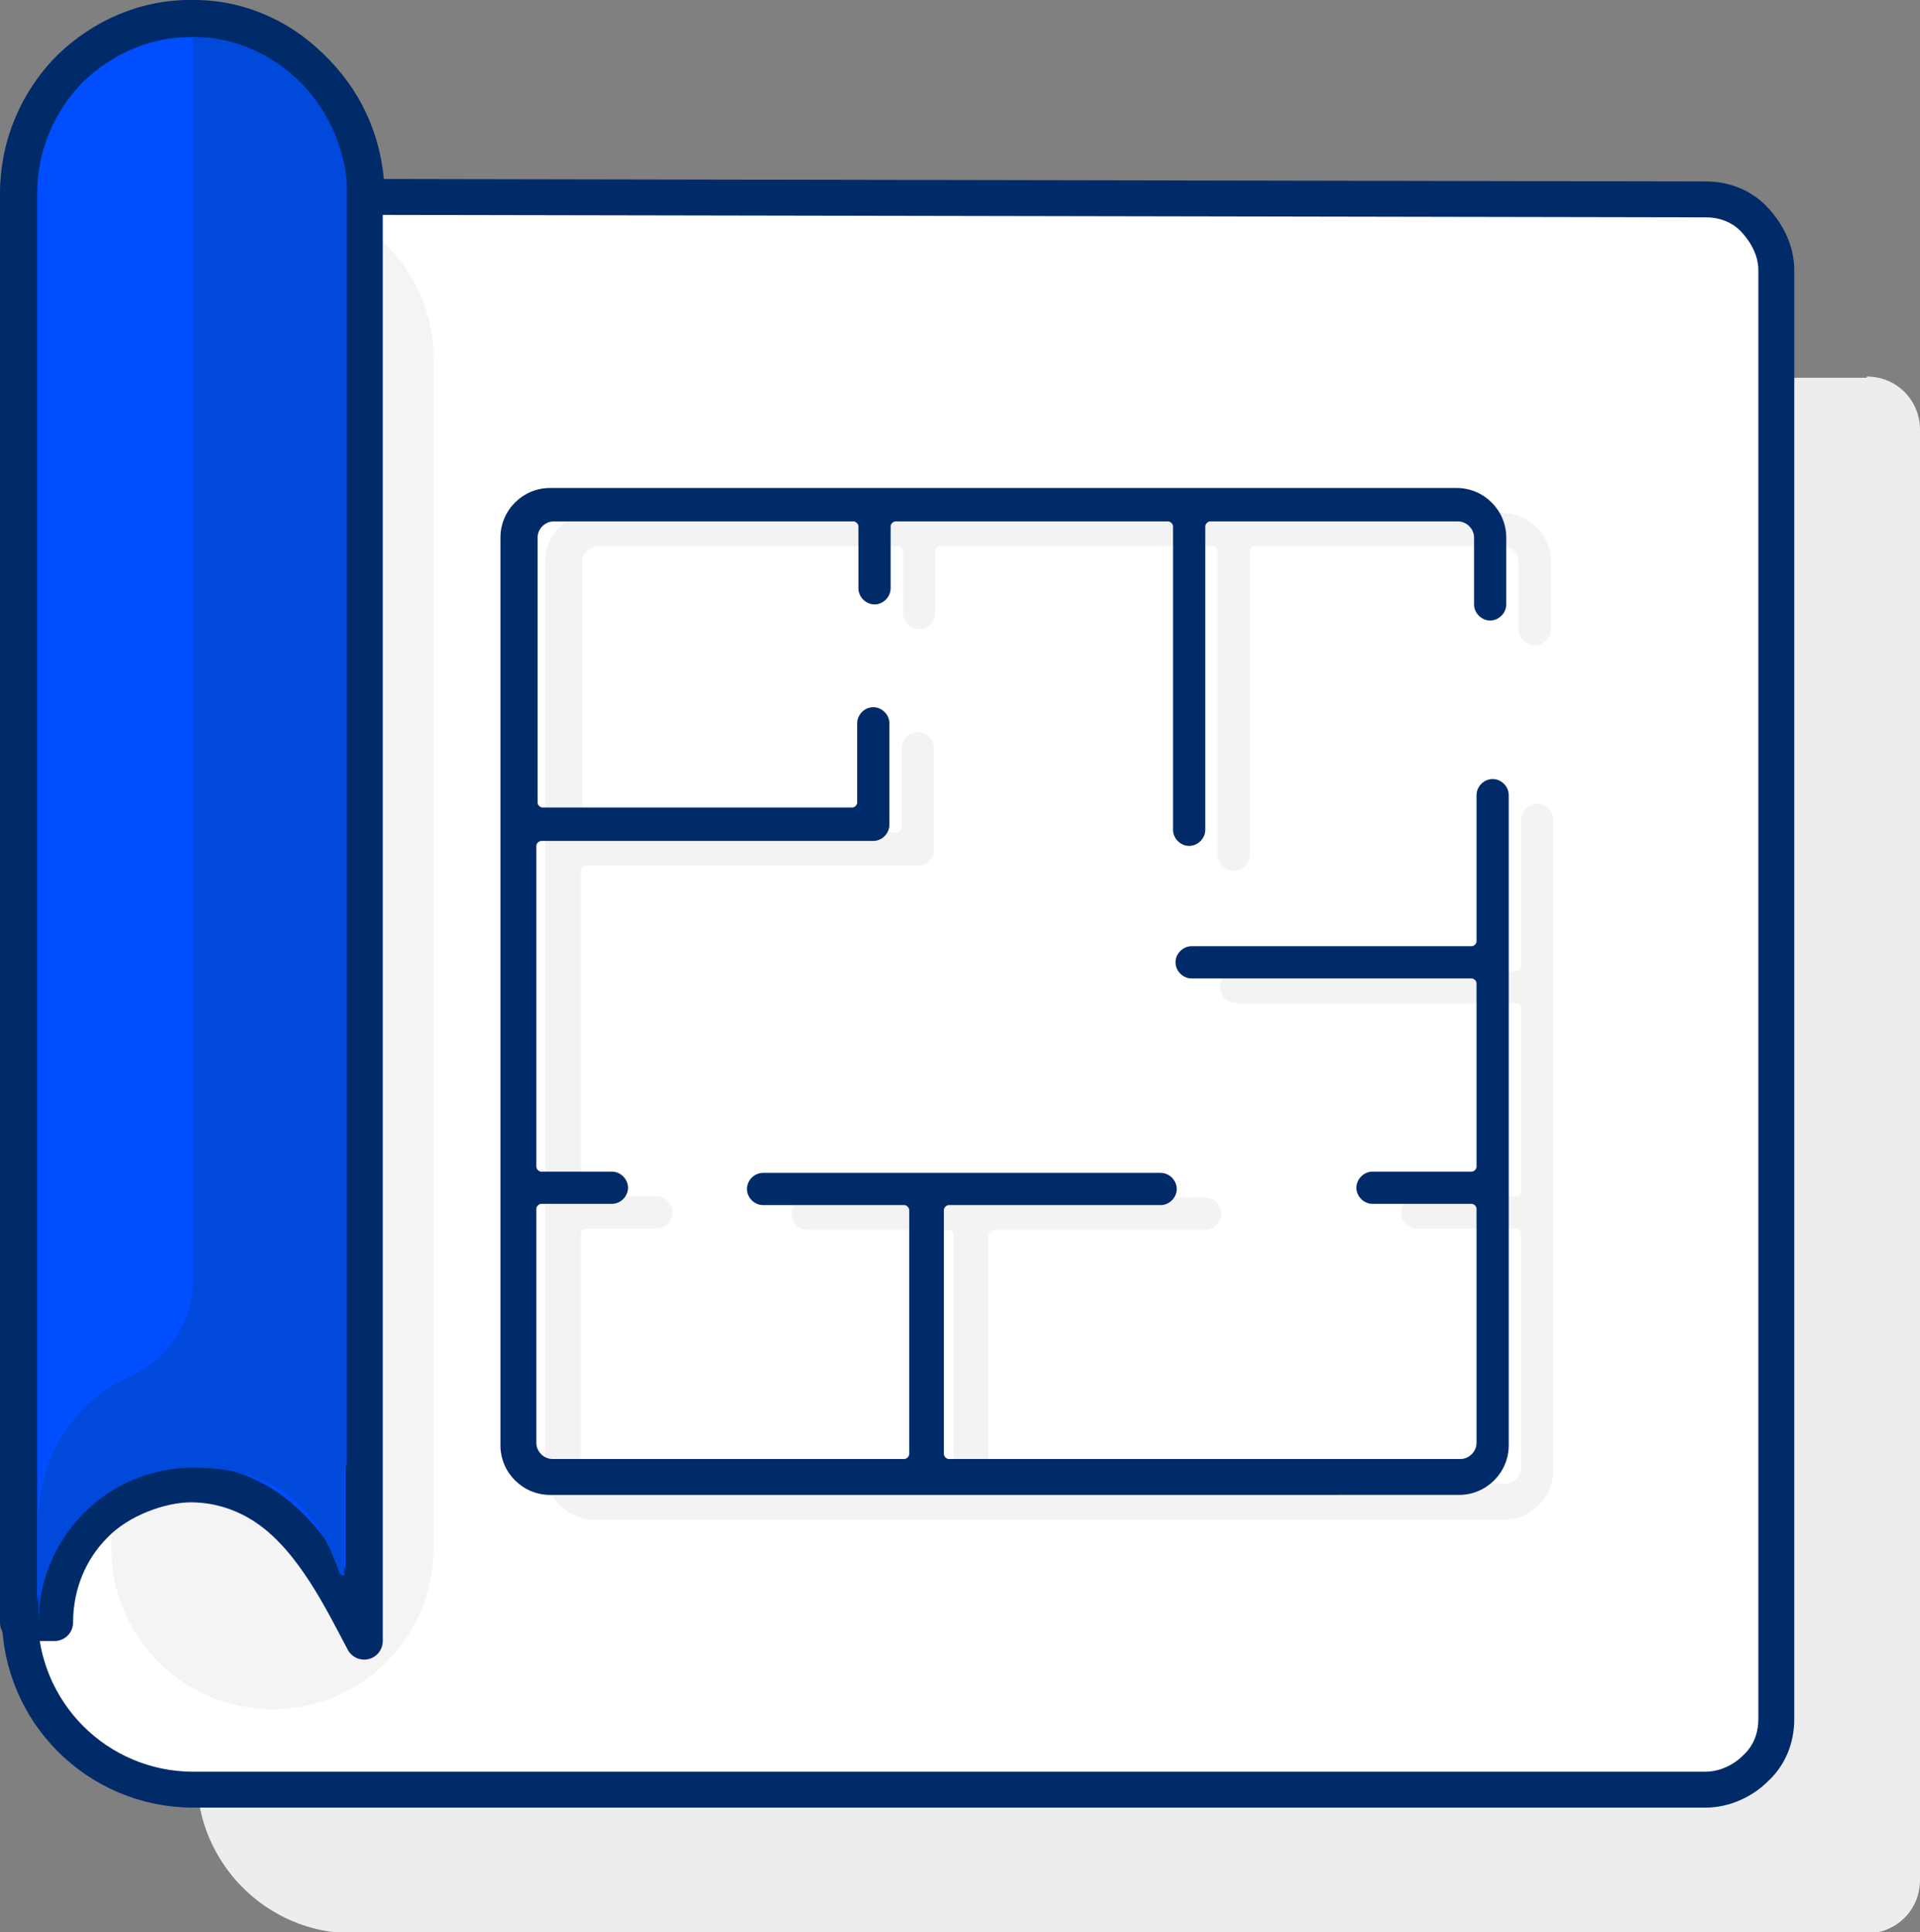 <svg xmlns="http://www.w3.org/2000/svg" id="Layer_1" viewBox="0 0 155 156"><rect x="0" y="0" width="155" height="156" fill="#808080" stroke="none"/><defs><style>      .st0 {        fill: #002b68;      }      .st1 {        fill: #0049db;      }      .st2 {        fill: #004eff;        stroke-width: 3px;      }      .st2, .st3 {        stroke: #002b68;        stroke-linejoin: round;      }      .st3 {        fill: #fff;        stroke-width: 2.9px;      }      .st4 {        fill: #d8d8d8;        fill-rule: evenodd;        isolation: isolate;        opacity: .3;      }      .st5 {        fill: #f3f3f3;      }      .st6 {        fill: #ededed;      }    </style></defs><path class="st6" d="M150.7,30.5H41.1v-1.7c0-6.9-5.5-12.7-12.4-12.8-7-.1-12.8,5.6-12.8,12.6v114.9c0,6.9,5.6,12.6,12.6,12.6h122.2c2.4,0,4.3-1.9,4.3-4.3V34.7c0-2.4-1.9-4.3-4.3-4.3h0Z"></path><path class="st3" d="M15.4,1.6h.4c3.8,0,7.3,1.7,9.8,4.3,2.5,2.6,4,6.1,4,10h0l108.1.2c1.6,0,3,.6,4,1.7s1.7,2.5,1.7,4h0v117c0,1.6-.6,3-1.7,4-1,1-2.5,1.7-4,1.7H15.6c-3.9,0-7.4-1.6-9.9-4.1-2.5-2.5-4.1-6-4.1-9.9h0V15.6c0-3.9,1.6-7.4,4.2-10C8.3,3,11.9,1.5,15.8,1.6h-.4Z"></path><path class="st4" d="M22,16h0c7.2,0,13,5.8,13,13v96c0,7.2-5.8,13-13,13h0c-7.2,0-13-5.8-13-13V29c0-7.2,5.8-13,13-13Z"></path><path class="st5" d="M121.2,41.4c2.2,0,4,1.8,4,4v5.4c0,.7-.6,1.3-1.3,1.3s-1.3-.6-1.3-1.3v-5.4c0-.7-.6-1.3-1.3-1.3h-20c-.2,0-.4.2-.4.4v24.5c0,.7-.6,1.3-1.3,1.3s-1.3-.6-1.3-1.3v-24.5c0-.2-.2-.4-.4-.4h-22c-.2,0-.4.2-.4.4v5c0,.7-.6,1.3-1.3,1.3s-1.3-.6-1.3-1.3v-5c0-.2-.2-.4-.4-.4h-24.2c-.7,0-1.3.6-1.3,1.3v21.4c0,.2.2.4.4.4h25c.2,0,.4-.2.4-.4v-6.4c0-.7.6-1.3,1.3-1.3s1.3.6,1.3,1.3v8.2c0,.7-.6,1.3-1.3,1.3h-26.8c-.2,0-.4.2-.4.4v25.9c0,.2.2.4.4.4h5.7c.7,0,1.3.6,1.3,1.3s-.6,1.3-1.3,1.3h-5.7c-.2,0-.4.2-.4.4v18.9c0,.7.6,1.3,1.3,1.3h28.4c.2,0,.4-.2.4-.4v-19.7c0-.2-.2-.4-.4-.4h-11.4c-.7,0-1.3-.6-1.3-1.3s.6-1.3,1.3-1.3h32.1c.7,0,1.3.6,1.3,1.3s-.6,1.3-1.3,1.3h-17.1c-.2,0-.4.2-.4.4v19.7c0,.2.2.4.4.4h41.3c.7,0,1.3-.6,1.3-1.3v-18.9c0-.2-.2-.4-.4-.4h-8c-.7,0-1.3-.6-1.3-1.3s.6-1.3,1.3-1.3h8c.2,0,.4-.2.4-.4v-14.8c0-.2-.2-.4-.4-.4h-22.6c-.7,0-1.3-.6-1.3-1.3s.6-1.3,1.3-1.3h22.6c.2,0,.4-.2.4-.4v-11.8c0-.7.6-1.3,1.3-1.3s1.3.6,1.3,1.3v52.5c0,2.2-1.8,4-4,4H48c-2.2,0-4-1.8-4-4V45.4c0-2.2,1.8-4,4-4h73.2,0Z"></path><path class="st0" d="M117.6,39.4c2.2,0,4,1.8,4,4v5.4c0,.7-.6,1.3-1.3,1.3s-1.3-.6-1.3-1.3v-5.4c0-.7-.6-1.3-1.3-1.3h-20c-.2,0-.4.2-.4.4v24.5c0,.7-.6,1.3-1.3,1.3s-1.3-.6-1.3-1.3v-24.5c0-.2-.2-.4-.4-.4h-22c-.2,0-.4.2-.4.4v5c0,.7-.6,1.3-1.3,1.3s-1.3-.6-1.3-1.3v-5c0-.2-.2-.4-.4-.4h-24.2c-.7,0-1.3.6-1.3,1.3v21.4c0,.2.2.4.4.4h25c.2,0,.4-.2.4-.4v-6.4c0-.7.6-1.3,1.3-1.3s1.3.6,1.3,1.3v8.2c0,.7-.6,1.3-1.3,1.3h-26.8c-.2,0-.4.2-.4.4v25.9c0,.2.2.4.4.4h5.7c.7,0,1.3.6,1.3,1.3s-.6,1.3-1.3,1.3h-5.7c-.2,0-.4.2-.4.4v18.9c0,.7.6,1.3,1.3,1.3h28.4c.2,0,.4-.2.4-.4v-19.7c0-.2-.2-.4-.4-.4h-11.4c-.7,0-1.3-.6-1.3-1.3s.6-1.3,1.3-1.3h32.1c.7,0,1.3.6,1.3,1.3s-.6,1.3-1.3,1.3h-17.1c-.2,0-.4.2-.4.4v19.7c0,.2.2.4.4.4h41.3c.7,0,1.3-.6,1.3-1.3v-18.9c0-.2-.2-.4-.4-.4h-8c-.7,0-1.3-.6-1.3-1.3s.6-1.3,1.3-1.3h8c.2,0,.4-.2.4-.4v-14.8c0-.2-.2-.4-.4-.4h-22.6c-.7,0-1.3-.6-1.3-1.3s.6-1.3,1.3-1.3h22.6c.2,0,.4-.2.4-.4v-11.8c0-.7.6-1.3,1.3-1.3s1.3.6,1.3,1.3v52.5c0,2.2-1.8,4-4,4H44.4c-2.2,0-4-1.8-4-4V43.4c0-2.2,1.8-4,4-4h73.2,0Z"></path><path class="st2" d="M15.3,1.5h.4c3.8,0,7.3,1.7,9.7,4.3,2.5,2.6,4,6.2,4,10h0v116.7c-1.7-3.2-4-8-7.6-10.6-1.8-1.3-4-2.1-6.4-2.1s-5.8,1.2-7.8,3.3c-2,2-3.2,4.8-3.2,7.9H1.5V15.6c0-3.9,1.6-7.5,4.2-10.1C8.3,3,11.8,1.4,15.7,1.5h-.4Z"></path><path class="st1" d="M28,118.3c0,0,0,.1,0,.2V14.7c-.6-6.5-5.9-11.7-12.4-11.7v100.3c0,3.4-2,6.4-5,7.8-4.4,1.9-7.5,6.4-7.5,11.6v8.4c0-7,5.6-12.6,12.5-12.6s10.1,3.5,11.8,8.5c0,.1.2.2.3.2s0,0,.1,0c0,0,0,0,0,0,0,0,0,0,0,0,0,0,0,0,0-.1,0,0,0-.1,0-.2v-8.4Z"></path></svg>